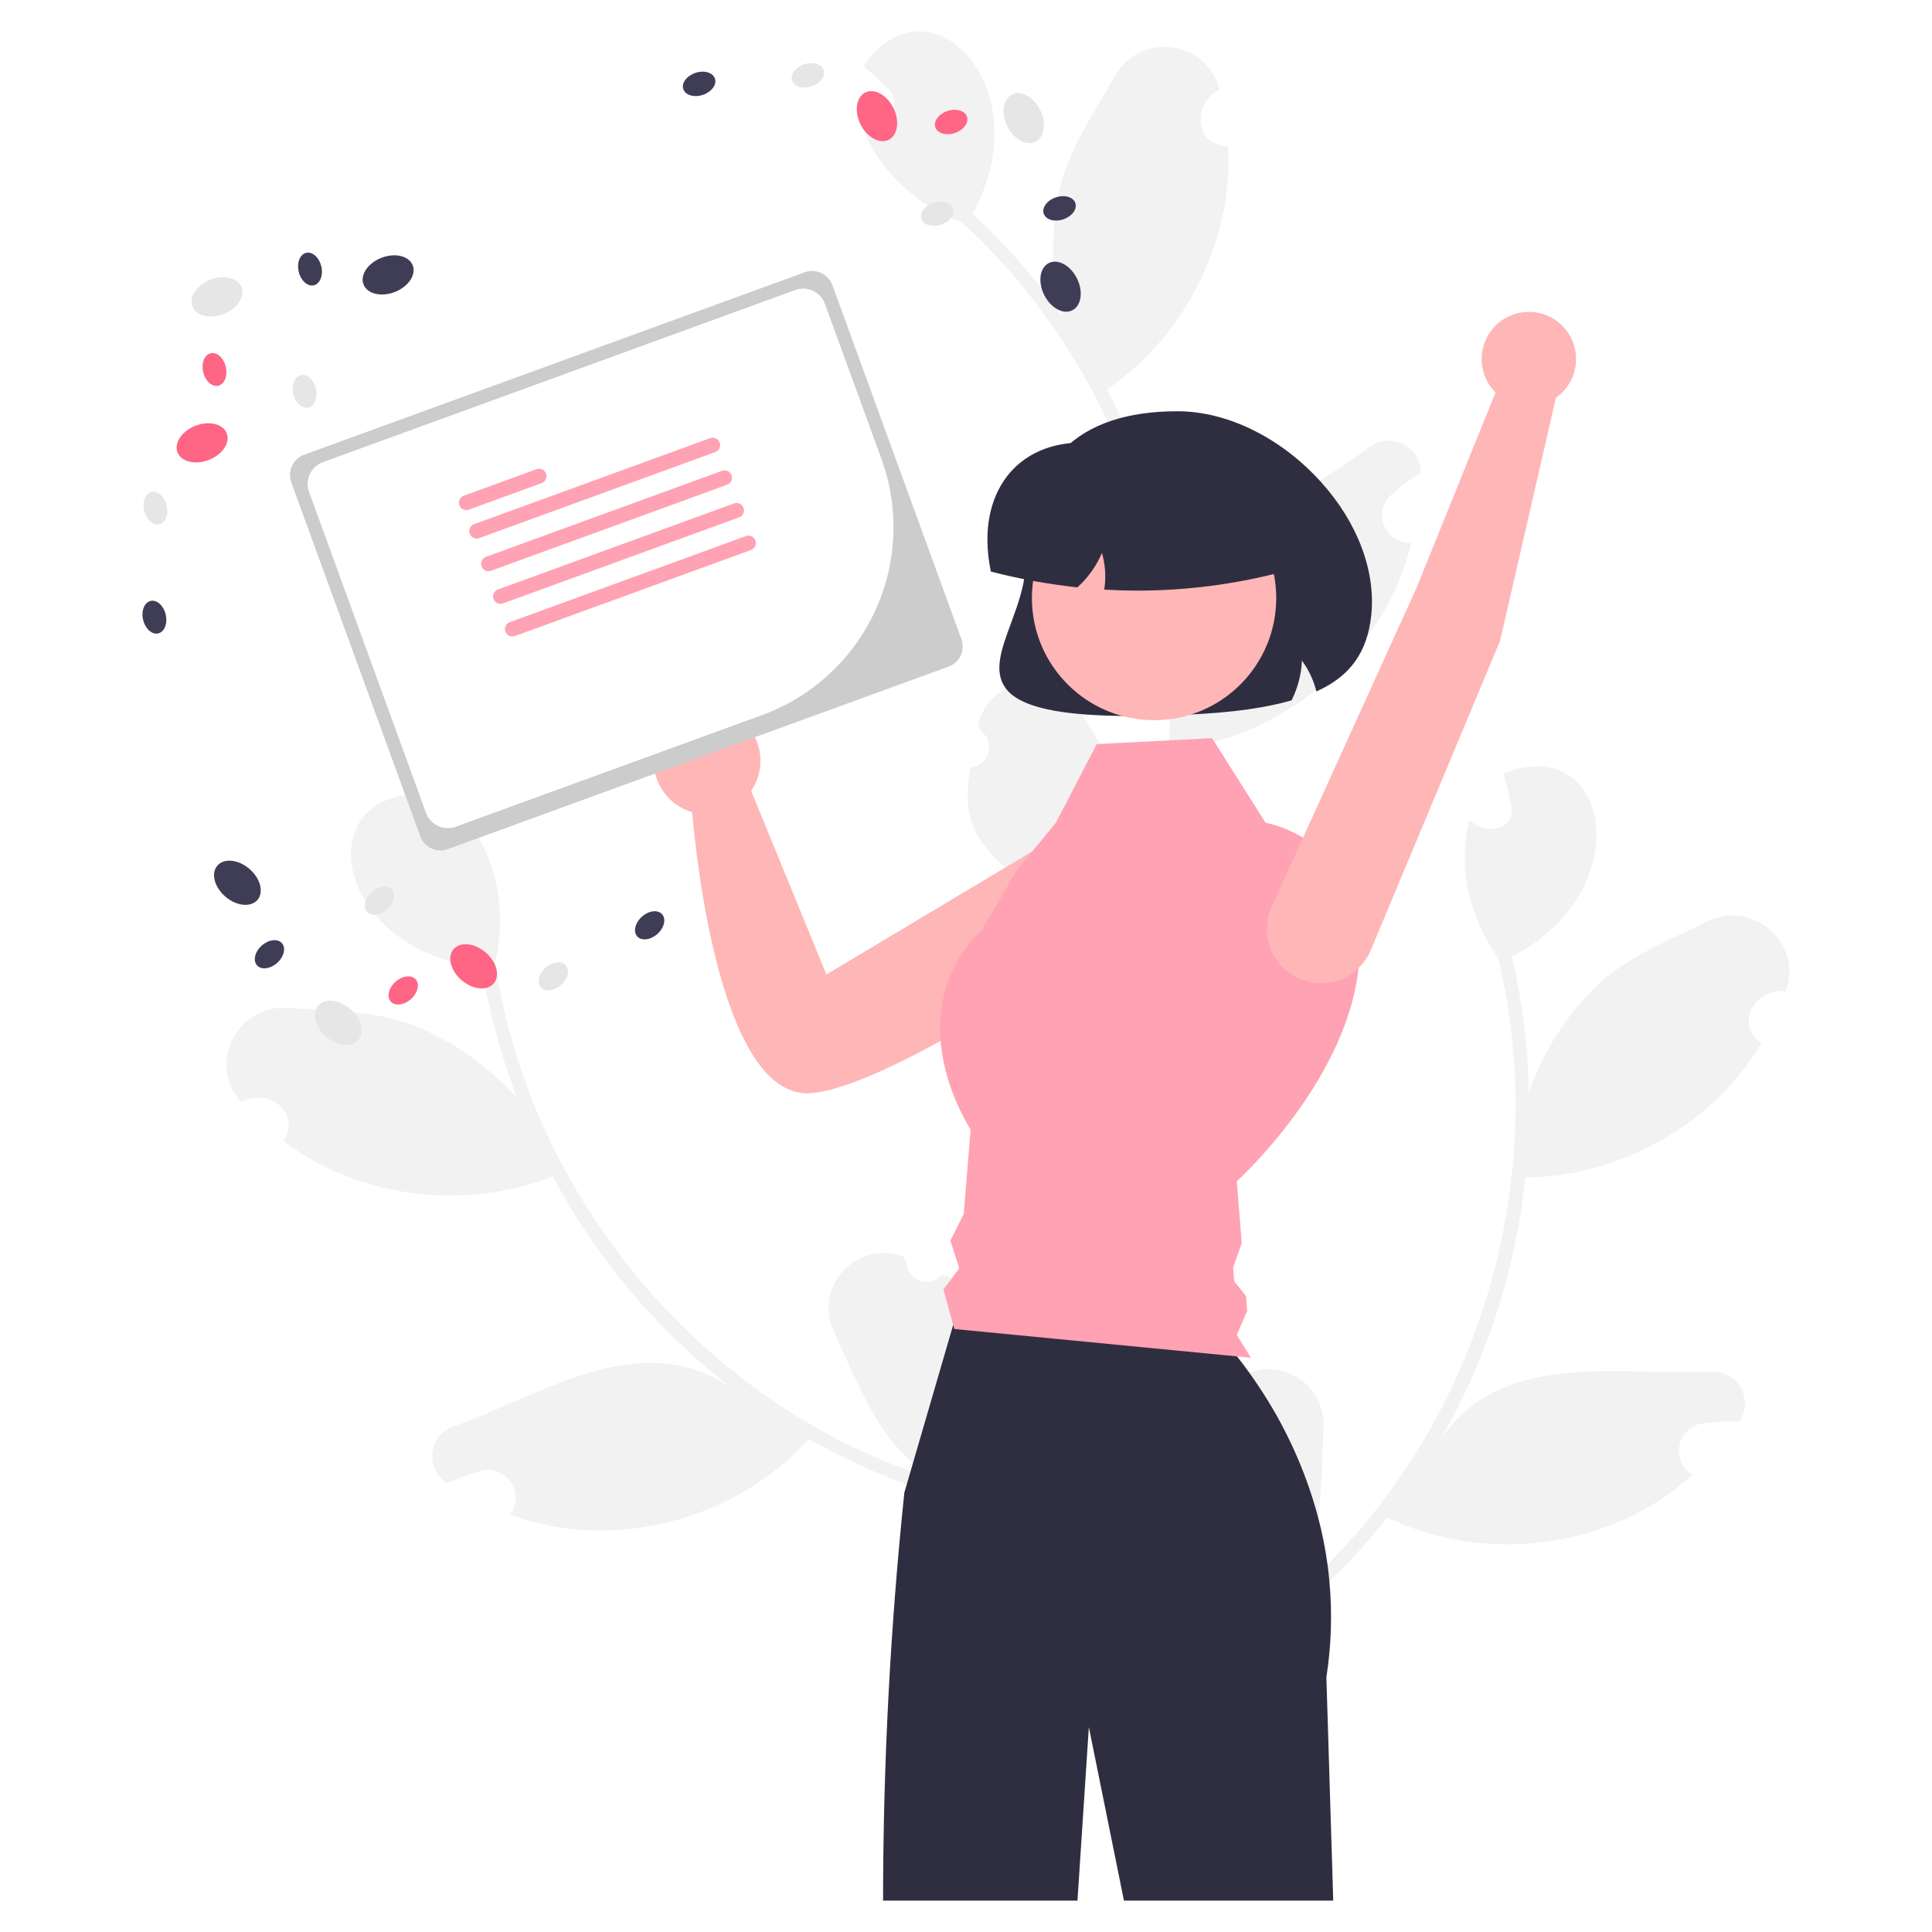 <svg width="800" height="800" viewBox="0 0 800 800" fill="none" xmlns="http://www.w3.org/2000/svg">
<rect width="800" height="800" fill="white"/>
<g clip-path="url(#clip0_2_28)">
<path d="M497.461 586.046C498.992 586.864 500.737 587.191 502.46 586.984C504.183 586.777 505.801 586.045 507.094 584.888C508.387 583.731 509.293 582.204 509.69 580.515C510.086 578.825 509.954 577.055 509.311 575.443C509.483 574.585 509.607 573.97 509.779 573.112C513.09 570.021 517.249 567.99 521.722 567.278C526.195 566.567 530.779 567.207 534.886 569.117C538.993 571.028 542.436 574.121 544.773 578C547.111 581.88 548.236 586.369 548.006 590.893C546.957 616.404 548.218 643.931 531.261 664.497C608.651 601.259 643.937 493.53 620.304 396.637C608.707 380.478 603.297 359.012 608.498 339.559C615.024 345.906 627.746 344.201 625.802 333.213C624.759 328.871 623.679 324.542 622.637 320.199C667.21 302.806 678.848 369.082 626.048 396.066C630.332 414.487 632.677 433.305 633.047 452.214C639.008 435.164 648.931 419.772 662.001 407.306C674.655 395.913 691.387 389.214 706.953 381.57C725.894 372.244 746.916 390.732 739.458 410.469C726.849 408.856 717.927 423.927 729.369 432.026C709.273 465.777 670.738 487.229 631.586 487.57C627.627 526.081 615.504 563.306 596.027 596.764C621.038 558.733 669.44 569.683 707.692 568.062C710.23 567.742 712.807 568.168 715.107 569.287C717.407 570.406 719.332 572.171 720.646 574.365C721.961 576.559 722.609 579.089 722.51 581.645C722.411 584.201 721.571 586.673 720.092 588.76C715.059 588.465 710.01 588.67 705.019 589.373C702.671 589.721 700.488 590.786 698.77 592.423C697.051 594.06 695.881 596.189 695.42 598.517C694.959 600.845 695.229 603.259 696.193 605.427C697.157 607.596 698.769 609.413 700.807 610.63C667.251 641.391 615.255 648.003 574.447 628.375C562.382 643.572 548.77 657.474 533.83 669.858L473.16 640.938C473.264 640.16 473.4 639.371 473.526 638.604C478.973 641.634 484.771 643.985 490.79 645.606C484.318 620.933 477.105 606.481 497.459 586.046H497.461Z" fill="#F2F2F2"/>
<path d="M390.256 527.68C389.147 529.015 387.655 529.977 385.981 530.435C384.307 530.893 382.533 530.826 380.898 530.242C379.264 529.658 377.849 528.586 376.844 527.171C375.84 525.756 375.295 524.066 375.282 522.33C374.799 521.601 374.453 521.078 373.969 520.349C369.737 518.735 365.119 518.423 360.708 519.451C356.297 520.479 352.293 522.801 349.21 526.119C346.127 529.437 344.106 533.601 343.404 538.075C342.703 542.55 343.354 547.132 345.274 551.235C355.867 574.466 365.084 600.435 388.546 613.086C293.018 583.71 219.702 497.249 205.041 398.599C209.685 379.26 206.598 357.338 194.444 341.284C190.794 349.624 178.369 352.843 176.025 341.934C175.353 337.519 174.719 333.102 174.047 328.688C126.205 329.392 140.427 395.162 199.505 400.237C202.487 418.913 207.413 437.226 214.203 454.877C202.251 441.335 187.255 430.824 170.448 424.208C154.431 418.429 136.408 418.536 119.109 417.328C98.049 415.836 85.554 440.888 99.906 456.354C110.975 450.104 124.923 460.696 117.381 472.513C148.724 496.19 192.504 501.522 228.893 487.07C247.086 521.243 272.355 551.146 303.015 574.785C265.505 548.998 224.808 577.396 188.771 590.324C186.3 590.985 184.074 592.351 182.366 594.255C180.658 596.159 179.541 598.519 179.151 601.047C178.762 603.575 179.116 606.162 180.171 608.492C181.227 610.822 182.938 612.795 185.095 614.169C189.644 611.998 194.398 610.283 199.286 609.051C201.591 608.488 204.014 608.652 206.223 609.519C208.433 610.387 210.319 611.917 211.624 613.899C212.93 615.881 213.59 618.219 213.515 620.591C213.44 622.963 212.633 625.254 211.205 627.15C253.885 642.981 304.534 629.493 334.924 595.921C351.831 605.445 369.681 613.186 388.188 619.019L433.468 569.352C433.079 568.671 432.655 567.991 432.249 567.328C428.347 572.188 423.864 576.553 418.901 580.324C415.588 555.033 416.817 538.928 390.258 527.68L390.256 527.68Z" fill="#F2F2F2"/>
<path d="M401.909 317.808C403.636 317.633 405.267 316.932 406.582 315.8C407.897 314.667 408.832 313.158 409.261 311.476C409.689 309.794 409.59 308.022 408.977 306.398C408.365 304.774 407.267 303.379 405.835 302.399C405.5 301.591 405.259 301.011 404.924 300.203C405.95 295.791 408.269 291.786 411.586 288.702C414.902 285.617 419.065 283.593 423.539 282.889C428.013 282.185 432.596 282.833 436.7 284.751C440.803 286.668 444.241 289.767 446.571 293.651C459.925 315.413 476.319 337.562 473.71 364.089C502.695 268.444 471.922 159.34 398.279 92.082C379.643 85.133 363.183 70.329 356.654 51.281C365.611 52.911 375.221 44.403 367.481 36.366C364.194 33.343 360.884 30.35 357.597 27.327C384.902 -11.963 431.515 36.566 402.729 88.405C416.556 101.309 428.996 115.623 439.846 131.114C435.288 113.636 434.944 95.327 438.843 77.691C442.995 61.178 453.15 46.288 461.81 31.264C472.334 12.961 500.093 16.589 504.907 37.131C493.54 42.822 494.537 60.308 508.551 60.651C510.686 99.874 490.658 139.167 458.346 161.279C476.531 195.456 487.223 233.117 489.709 271.751C489.267 226.235 535.554 208.339 566.405 185.667C568.333 183.986 570.709 182.903 573.243 182.55C575.776 182.196 578.358 182.588 580.673 183.677C582.987 184.765 584.935 186.504 586.279 188.681C587.622 190.858 588.303 193.379 588.238 195.936C583.896 198.496 579.819 201.482 576.067 204.848C574.312 206.446 573.094 208.547 572.58 210.864C572.067 213.181 572.282 215.601 573.197 217.791C574.112 219.98 575.682 221.834 577.692 223.096C579.702 224.359 582.053 224.969 584.423 224.843C573.718 269.088 534.241 303.566 489.42 310.024C487.877 329.367 484.329 348.497 478.832 367.106L412.342 376.925C411.995 376.222 411.668 375.491 411.344 374.783C417.556 374.262 423.68 372.981 429.58 370.97C410.45 354.097 396.406 346.121 401.908 317.809L401.909 317.808Z" fill="#F2F2F2"/>
<path d="M468.782 296.489C438.511 296.489 422.093 292.79 416.359 284.895C411.299 277.928 414.691 268.736 418.619 258.093C421.442 250.443 424.641 241.773 424.641 233.192C424.641 191.455 445.804 170.292 487.542 170.292C508.309 170.292 530.606 181.323 547.188 199.801C562.262 216.599 569.772 236.704 567.791 254.959C566.167 269.931 559.198 279.777 545.86 285.946L545.079 286.307L544.858 285.476C543.706 281.179 541.757 277.137 539.111 273.561C538.854 279.175 537.438 284.676 534.954 289.717L534.812 290.004L534.504 290.092C519.408 294.392 501.492 295.557 487.57 296.091C480.794 296.355 474.531 296.488 468.782 296.489Z" fill="#2F2E41"/>
<path d="M477.032 354.641C475.871 351.231 473.915 348.147 471.324 345.644C468.733 343.141 465.582 341.293 462.134 340.251C458.685 339.21 455.038 339.006 451.495 339.657C447.952 340.307 444.615 341.793 441.761 343.991L342.194 403.518L311.038 327.499C313.67 323.638 315.011 319.043 314.87 314.372C314.729 309.701 313.112 305.196 310.251 301.501C307.391 297.806 303.434 295.112 298.947 293.805C294.461 292.498 289.676 292.645 285.279 294.226C280.881 295.806 277.097 298.739 274.47 302.603C271.842 306.467 270.506 311.064 270.652 315.735C270.799 320.405 272.421 324.909 275.285 328.601C278.15 332.293 282.11 334.982 286.598 336.284C288.519 358.205 299.191 456.186 336.317 452.624C367.523 449.63 445.021 398.02 469.092 380.125C472.942 377.265 475.786 373.256 477.213 368.677C478.64 364.097 478.576 359.183 477.032 354.641Z" fill="#FFB6B6"/>
<path d="M552.063 787H465.404L450.872 715.15L446.158 787H365.658C365.689 730.575 368.629 674.189 374.465 618.067L375.462 614.669L377.039 609.232L378.036 605.819L394.694 548.617L396.01 544.076H496.319C502.092 549.499 507.416 555.379 512.24 561.659C513.874 563.742 515.58 565.997 517.33 568.427C518.545 570.147 519.803 571.955 521.061 573.849C532.238 590.488 540.592 608.858 545.787 628.218V628.232C546.669 631.543 547.45 634.932 548.13 638.397V638.412C548.737 641.492 549.272 644.615 549.691 647.811C550.01 650.139 550.284 652.496 550.487 654.881C551.692 668.099 551.27 681.415 549.229 694.53L552.063 787Z" fill="#2F2E41"/>
<path d="M92.596 130.009C98.224 127.831 101.558 122.891 100.042 118.976C98.527 115.061 92.736 113.654 87.108 115.832C81.48 118.01 78.147 122.95 79.662 126.865C81.177 130.78 86.968 132.188 92.596 130.009Z" fill="#E6E6E6"/>
<path d="M163.455 120.92C169.083 118.741 172.417 113.801 170.902 109.886C169.386 105.971 163.595 104.564 157.967 106.742C152.34 108.921 149.006 113.86 150.521 117.775C152.037 121.69 157.828 123.098 163.455 120.92Z" fill="#3F3D56"/>
<path d="M86.451 190.463C92.079 188.284 95.412 183.345 93.897 179.43C92.381 175.515 86.591 174.107 80.963 176.285C75.335 178.464 72.001 183.404 73.516 187.319C75.032 191.234 80.823 192.641 86.451 190.463Z" fill="#FF6584"/>
<path d="M65.952 217.129C68.534 216.518 69.914 213.014 69.036 209.303C68.157 205.591 65.352 203.078 62.77 203.689C60.188 204.3 58.808 207.804 59.686 211.516C60.565 215.227 63.37 217.74 65.952 217.129Z" fill="#E6E6E6"/>
<path d="M65.53 262.276C68.112 261.665 69.493 258.161 68.614 254.45C67.736 250.738 64.931 248.225 62.349 248.836C59.767 249.447 58.386 252.951 59.264 256.663C60.143 260.374 62.948 262.887 65.53 262.276Z" fill="#3F3D56"/>
<path d="M127.721 168.766C130.303 168.155 131.684 164.651 130.806 160.94C129.927 157.228 127.122 154.715 124.54 155.326C121.958 155.937 120.577 159.441 121.456 163.152C122.334 166.864 125.139 169.377 127.721 168.766Z" fill="#E6E6E6"/>
<path d="M90.401 159.704C92.983 159.093 94.364 155.589 93.486 151.877C92.607 148.166 89.802 145.653 87.22 146.264C84.638 146.875 83.257 150.379 84.136 154.09C85.014 157.802 87.82 160.315 90.401 159.704Z" fill="#FF6584"/>
<path d="M129.958 118.131C132.54 117.52 133.92 114.016 133.042 110.304C132.164 106.593 129.358 104.08 126.776 104.691C124.195 105.302 122.814 108.806 123.692 112.517C124.571 116.229 127.376 118.742 129.958 118.131Z" fill="#3F3D56"/>
<path d="M148.354 430.602C151.076 427.405 149.556 421.643 144.961 417.731C140.365 413.82 134.434 413.24 131.713 416.437C128.992 419.634 130.511 425.396 135.107 429.308C139.702 433.219 145.633 433.799 148.354 430.602Z" fill="#E6E6E6"/>
<path d="M106.622 372.62C109.343 369.423 107.824 363.661 103.228 359.75C98.633 355.838 92.701 355.258 89.98 358.455C87.259 361.652 88.779 367.414 93.374 371.326C97.969 375.237 103.901 375.817 106.622 372.62Z" fill="#3F3D56"/>
<path d="M204.443 407.221C207.164 404.025 205.644 398.262 201.049 394.351C196.453 390.439 190.522 389.86 187.801 393.056C185.08 396.253 186.599 402.015 191.195 405.927C195.79 409.839 201.721 410.418 204.443 407.221Z" fill="#FF6584"/>
<path d="M232.306 407.862C235.152 405.322 236.026 401.659 234.259 399.679C232.493 397.7 228.754 398.154 225.908 400.694C223.063 403.233 222.188 406.897 223.955 408.876C225.722 410.855 229.461 410.401 232.306 407.862Z" fill="#E6E6E6"/>
<path d="M272.209 386.736C275.054 384.196 275.929 380.533 274.162 378.553C272.395 376.574 268.656 377.028 265.811 379.568C262.965 382.108 262.091 385.771 263.858 387.75C265.624 389.73 269.363 389.276 272.209 386.736Z" fill="#3F3D56"/>
<path d="M160.365 376.573C163.211 374.033 164.085 370.369 162.318 368.39C160.552 366.411 156.813 366.865 153.967 369.405C151.122 371.944 150.247 375.608 152.014 377.587C153.781 379.566 157.52 379.112 160.365 376.573Z" fill="#E6E6E6"/>
<path d="M170.166 413.705C173.011 411.165 173.885 407.502 172.119 405.522C170.352 403.543 166.613 403.997 163.768 406.537C160.922 409.076 160.048 412.74 161.814 414.719C163.581 416.698 167.32 416.244 170.166 413.705Z" fill="#FF6584"/>
<path d="M114.772 398.716C117.618 396.176 118.492 392.513 116.726 390.533C114.959 388.554 111.22 389.008 108.375 391.548C105.529 394.087 104.655 397.751 106.421 399.73C108.188 401.71 111.927 401.255 114.772 398.716Z" fill="#3F3D56"/>
<path d="M428.715 58.726C432.482 56.873 433.377 50.982 430.714 45.566C428.051 40.151 422.838 37.263 419.071 39.116C415.304 40.968 414.409 46.86 417.072 52.275C419.735 57.691 424.948 60.579 428.715 58.726Z" fill="#E6E6E6"/>
<path d="M443.979 128.515C447.746 126.662 448.641 120.77 445.978 115.355C443.314 109.94 438.101 107.052 434.334 108.905C430.567 110.757 429.672 116.649 432.335 122.064C434.999 127.479 440.212 130.368 443.979 128.515Z" fill="#3F3D56"/>
<path d="M367.955 57.901C371.722 56.048 372.617 50.157 369.953 44.742C367.29 39.326 362.077 36.438 358.31 38.291C354.543 40.144 353.648 46.035 356.311 51.451C358.974 56.866 364.187 59.754 367.955 57.901Z" fill="#FF6584"/>
<path d="M336.018 35.754C339.638 34.554 341.896 31.539 341.061 29.021C340.226 26.502 336.614 25.434 332.994 26.634C329.374 27.834 327.116 30.849 327.951 33.367C328.786 35.886 332.397 36.954 336.018 35.754Z" fill="#E6E6E6"/>
<path d="M291.006 39.29C294.626 38.089 296.884 35.075 296.049 32.556C295.214 30.038 291.603 28.97 287.982 30.17C284.362 31.37 282.104 34.385 282.939 36.903C283.774 39.421 287.386 40.49 291.006 39.29Z" fill="#3F3D56"/>
<path d="M389.608 93.047C393.228 91.847 395.486 88.832 394.651 86.314C393.816 83.796 390.204 82.727 386.584 83.927C382.964 85.128 380.706 88.142 381.541 90.66C382.376 93.179 385.988 94.247 389.608 93.047Z" fill="#E6E6E6"/>
<path d="M395.366 55.078C398.986 53.877 401.244 50.863 400.409 48.345C399.574 45.826 395.962 44.758 392.342 45.958C388.722 47.158 386.464 50.173 387.299 52.691C388.134 55.209 391.745 56.278 395.366 55.078Z" fill="#FF6584"/>
<path d="M440.245 90.838C443.865 89.638 446.123 86.624 445.288 84.105C444.453 81.587 440.842 80.518 437.222 81.719C433.601 82.919 431.343 85.933 432.178 88.452C433.013 90.97 436.625 92.039 440.245 90.838Z" fill="#3F3D56"/>
<path d="M454.142 308.108L501.883 305.649L524.058 340.687C524.058 340.687 565.78 347.662 562.888 396.825C559.996 445.988 512.124 489.129 512.124 489.129L514.171 514.731L510.617 524.886L511.072 530.588L515.921 536.626L516.42 542.871L512.124 552.752L517.966 562.213L395.151 550.314L390.66 533.954L397.211 525.169L393.552 513.711L399.053 502.69L401.922 467.681C401.922 467.681 370.538 420.531 406.566 385.019L421.026 360.438L437.206 340.698L454.142 308.108Z" fill="#FFA2B3"/>
<path d="M477.876 298.215C505.814 298.215 528.463 275.567 528.463 247.629C528.463 219.691 505.814 197.042 477.876 197.042C449.937 197.042 427.288 219.691 427.288 247.629C427.288 275.567 449.937 298.215 477.876 298.215Z" fill="#FFB6B6"/>
<path d="M471.102 244.563C466.743 244.563 462.386 244.44 458.032 244.194L457.254 244.15L457.356 243.378C457.998 238.549 457.637 233.641 456.296 228.958C454.018 234.29 450.63 239.075 446.357 242.994L446.116 243.215L445.791 243.18C433.965 241.886 422.246 239.749 410.725 236.784L410.283 236.671L410.195 236.225C409.335 232 408.889 227.7 408.865 223.388C408.865 209.917 413.749 198.58 422.617 191.463C432.27 183.717 446.107 181.335 461.593 184.752H511.112C516.556 184.758 521.775 186.923 525.625 190.773C529.474 194.622 531.639 199.841 531.645 205.285V236.642L531.105 236.783C511.519 241.931 491.354 244.545 471.102 244.563Z" fill="#2F2E41"/>
<path d="M125.922 188.294C123.705 189.105 121.9 190.762 120.904 192.901C119.907 195.041 119.8 197.488 120.606 199.707L174.026 346.284C174.837 348.5 176.494 350.305 178.633 351.302C180.773 352.298 183.22 352.406 185.439 351.6L392.772 276.04C394.988 275.23 396.793 273.573 397.79 271.433C398.786 269.294 398.893 266.846 398.087 264.628L344.667 118.051C343.857 115.834 342.2 114.029 340.06 113.033C337.921 112.036 335.473 111.929 333.254 112.735L125.922 188.294Z" fill="#CCCCCC"/>
<path d="M315.607 296.081L188.698 342.332C186.31 343.199 183.676 343.083 181.373 342.011C179.07 340.938 177.287 338.996 176.414 336.61L127.963 203.666C127.095 201.278 127.211 198.644 128.283 196.341C129.356 194.038 131.298 192.255 133.684 191.383L329.301 120.093C331.689 119.226 334.323 119.341 336.626 120.414C338.929 121.486 340.712 123.429 341.585 125.814L364.996 190.052C372.481 210.663 371.485 233.401 362.226 253.279C352.967 273.156 336.201 288.549 315.607 296.081Z" fill="white"/>
<path d="M224.289 200.04L194.131 211.031C193.753 211.169 193.351 211.231 192.949 211.213C192.547 211.196 192.152 211.1 191.787 210.93C191.422 210.76 191.094 210.52 190.822 210.223C190.55 209.926 190.339 209.579 190.201 209.201C190.064 208.823 190.002 208.421 190.019 208.019C190.036 207.617 190.133 207.222 190.303 206.857C190.473 206.492 190.713 206.164 191.01 205.892C191.306 205.62 191.654 205.409 192.032 205.271L222.19 194.281C222.954 194.002 223.797 194.039 224.534 194.382C225.271 194.725 225.841 195.347 226.119 196.111C226.398 196.875 226.361 197.718 226.018 198.455C225.675 199.192 225.053 199.762 224.289 200.04Z" fill="#FFA2B3"/>
<path d="M296.186 187.182L198.424 222.81C198.045 222.948 197.644 223.011 197.241 222.994C196.839 222.977 196.443 222.88 196.078 222.711C195.713 222.541 195.385 222.301 195.112 222.004C194.84 221.707 194.629 221.359 194.491 220.981C194.353 220.602 194.291 220.2 194.308 219.798C194.326 219.395 194.423 219 194.593 218.635C194.763 218.27 195.004 217.942 195.301 217.67C195.598 217.398 195.946 217.188 196.325 217.05L294.087 181.422C294.465 181.284 294.866 181.222 295.269 181.24C295.671 181.257 296.066 181.354 296.43 181.523C296.795 181.693 297.123 181.934 297.395 182.23C297.667 182.527 297.878 182.874 298.016 183.252C298.154 183.631 298.216 184.032 298.199 184.434C298.181 184.837 298.085 185.231 297.915 185.596C297.745 185.961 297.505 186.289 297.208 186.561C296.911 186.833 296.564 187.044 296.186 187.182Z" fill="#FFA2B3"/>
<path d="M301.113 200.702L203.351 236.33C202.973 236.468 202.572 236.53 202.169 236.513C201.767 236.495 201.372 236.399 201.008 236.229C200.643 236.059 200.315 235.819 200.043 235.522C199.771 235.226 199.56 234.878 199.422 234.5C199.284 234.122 199.222 233.72 199.239 233.318C199.257 232.916 199.353 232.521 199.523 232.156C199.693 231.791 199.933 231.464 200.23 231.192C200.527 230.919 200.874 230.708 201.252 230.571L299.014 194.943C299.778 194.665 300.62 194.703 301.356 195.046C302.092 195.39 302.662 196.011 302.94 196.774C303.218 197.537 303.182 198.38 302.84 199.116C302.497 199.853 301.876 200.423 301.113 200.702Z" fill="#FFA2B3"/>
<path d="M306.041 214.223L208.279 249.851C207.901 249.989 207.499 250.052 207.096 250.035C206.694 250.018 206.299 249.922 205.933 249.752C205.568 249.582 205.24 249.342 204.967 249.045C204.695 248.748 204.484 248.4 204.346 248.022C204.208 247.643 204.146 247.241 204.164 246.839C204.181 246.437 204.278 246.041 204.448 245.676C204.618 245.311 204.859 244.983 205.156 244.711C205.453 244.439 205.801 244.229 206.18 244.091L303.942 208.463C304.32 208.325 304.722 208.263 305.124 208.281C305.526 208.298 305.921 208.395 306.286 208.564C306.65 208.734 306.978 208.975 307.25 209.271C307.522 209.568 307.733 209.915 307.871 210.293C308.009 210.672 308.071 211.073 308.054 211.475C308.036 211.878 307.94 212.272 307.77 212.637C307.6 213.002 307.36 213.33 307.063 213.602C306.766 213.874 306.419 214.085 306.041 214.223Z" fill="#FFA2B3"/>
<path d="M310.968 227.743L213.207 263.371C212.443 263.65 211.6 263.613 210.863 263.27C210.126 262.927 209.555 262.305 209.277 261.541C208.999 260.777 209.035 259.934 209.378 259.197C209.722 258.46 210.344 257.89 211.107 257.612L308.869 221.984C309.247 221.846 309.649 221.784 310.051 221.801C310.453 221.819 310.848 221.915 311.213 222.085C311.578 222.255 311.906 222.495 312.178 222.792C312.45 223.088 312.661 223.436 312.799 223.814C312.937 224.192 312.999 224.594 312.981 224.996C312.964 225.398 312.867 225.793 312.697 226.158C312.527 226.523 312.287 226.85 311.991 227.123C311.694 227.395 311.347 227.606 310.968 227.743Z" fill="#FFA2B3"/>
<path d="M621.167 265.293L567.642 393.377C565.358 398.797 561.035 403.102 555.605 405.362C550.176 407.623 544.075 407.658 538.62 405.46C535.797 404.323 533.236 402.623 531.093 400.464C528.949 398.305 527.267 395.732 526.15 392.902C525.033 390.072 524.505 387.044 524.596 384.003C524.688 380.962 525.397 377.971 526.683 375.213L586.362 243.869L619.26 162.531C616.417 159.696 614.516 156.054 613.815 152.101C613.114 148.148 613.647 144.074 615.342 140.434C617.036 136.794 619.811 133.764 623.287 131.756C626.764 129.748 630.774 128.858 634.774 129.208C638.774 129.559 642.569 131.132 645.644 133.714C648.718 136.296 650.923 139.762 651.959 143.641C652.996 147.52 652.812 151.624 651.435 155.396C650.057 159.167 647.552 162.423 644.26 164.721L621.167 265.293Z" fill="#FFB6B6"/>
</g>
<defs>
<clipPath id="clip0_2_28">
<rect width="682" height="774" fill="white" transform="translate(59 13)"/>
</clipPath>
</defs>
</svg>
